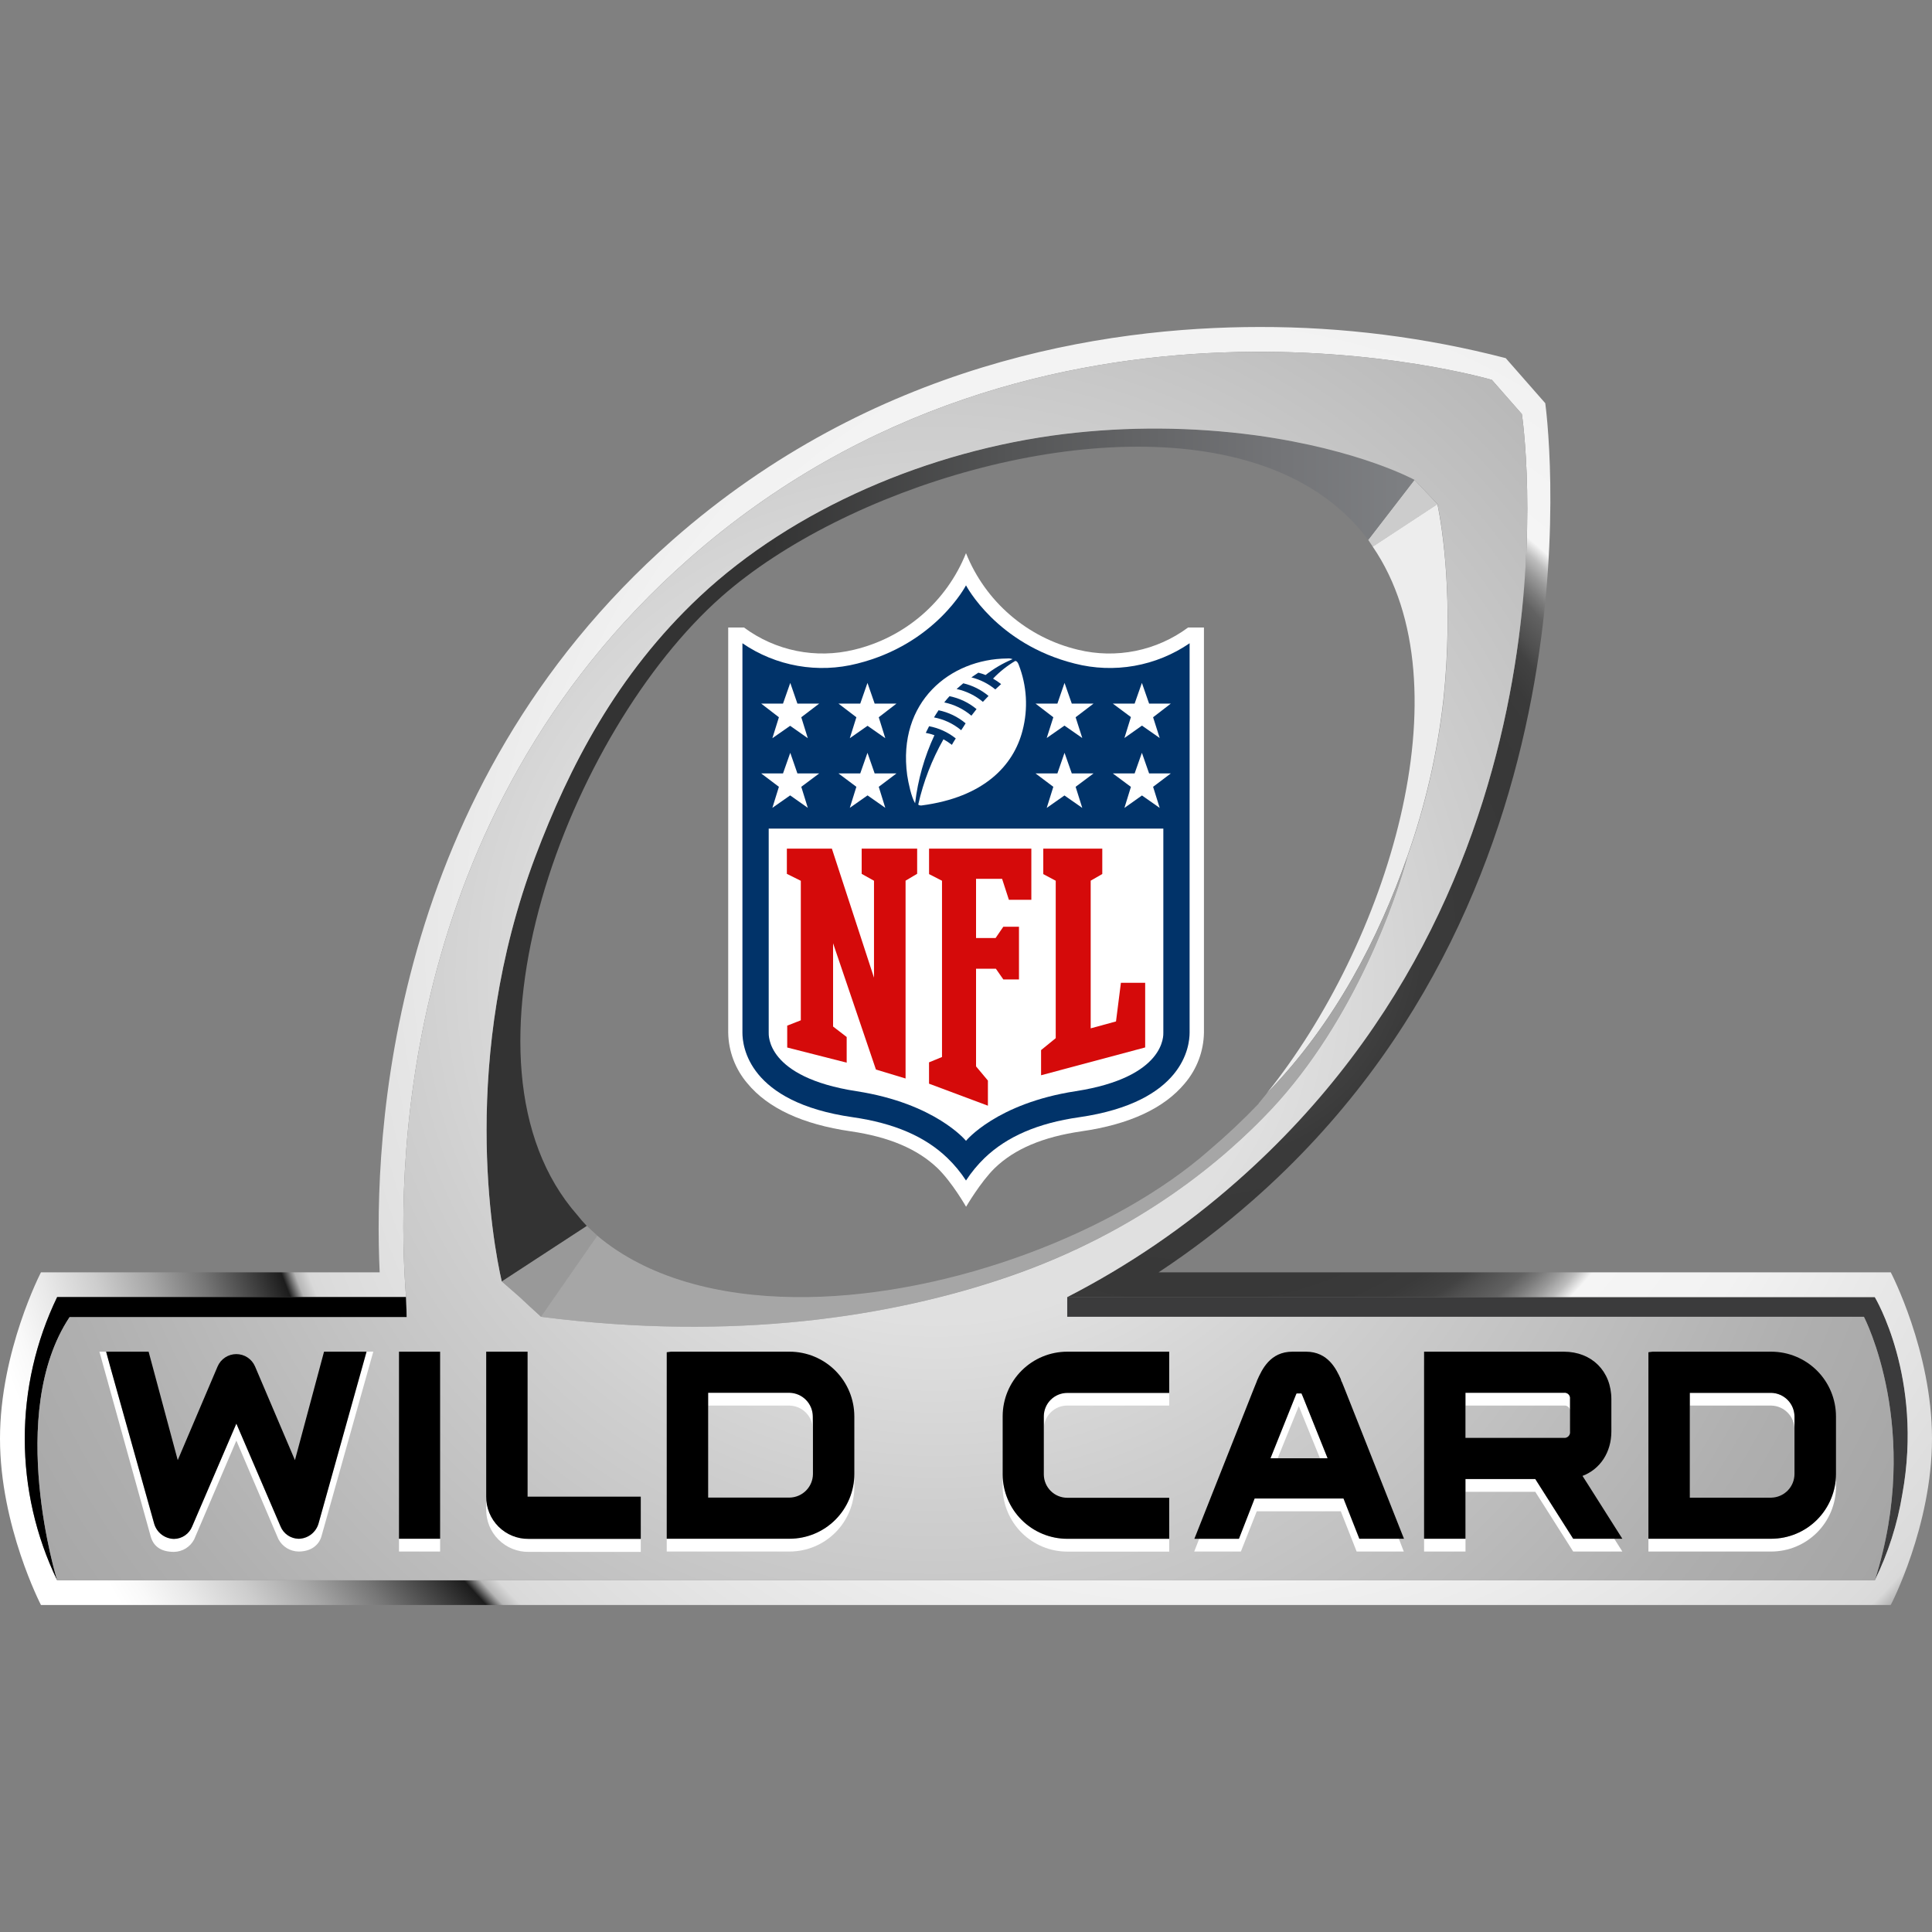 <svg width="500" height="500" viewBox="0 0 500 500" fill="none" xmlns="http://www.w3.org/2000/svg">
<rect x="0" y="0" width="500" height="500" fill="#808080" stroke="none"/>
<g id="Property 1=Primary-Raw">
<g id="Layer 2">
<path id="Vector" d="M354.29 140.016L355.27 141.486H355.29L372.03 130.476L366.05 124.176L354.09 139.716L354.29 140.016Z" fill="#CCCCCC"/>
<path id="Vector_2" d="M154.61 319.786C153.81 319.096 152.61 317.956 151.85 317.236L129.85 331.596L134.5 335.686L140.01 340.786L154.61 319.786Z" fill="#999999"/>
<path id="Vector_3" d="M485.21 335.686H276.21V340.786H482.38C482.38 340.786 497.62 370.006 485.21 408.966C488.677 401.912 491.08 394.384 492.34 386.626C497.83 356.556 485.21 335.686 485.21 335.686Z" fill="#3B3B3C"/>
<path id="Vector_4" d="M489.33 329.275H299.85C308.446 323.591 316.639 317.32 324.37 310.505C417.52 228.505 399.91 104.345 399.91 104.345L389.68 92.685C368.884 87.295 347.483 84.587 326 84.625C285.26 84.625 225.82 94.195 174 139.805C100.54 204.525 96.6 294.165 98.26 329.275H10.6C10.6 329.275 0 349.715 0 372.315C0 394.915 10.6 415.375 10.6 415.375H489.33C489.33 415.375 500 394.935 500 372.315C500 349.695 489.33 329.275 489.33 329.275ZM485.21 408.965H14.79C9.274 397.538 6.41 385.014 6.41 372.325C6.41 359.637 9.274 347.112 14.79 335.685H105.09C102.71 306.205 101.89 211.875 178.28 144.615C269.87 63.945 386.09 98.315 386.09 98.315L393.86 107.165C393.86 107.165 411.73 225.035 320.14 305.695C306.794 317.484 292.03 327.561 276.19 335.695H485.19C485.19 335.695 497.81 356.565 492.32 386.695C491.06 394.428 488.664 401.933 485.21 408.965Z" fill="url(#paint0_radial_3_5222)"/>
<path id="Vector_5" d="M18 340.876H105.26L105.09 335.686H14.79C9.275 347.112 6.41 359.637 6.41 372.326C6.41 385.014 9.275 397.539 14.79 408.966C14.79 408.966 1.42 365.856 18 340.876Z" fill="black"/>
<path id="Vector_6" d="M307.48 162.396C303.447 165.388 298.804 167.456 293.882 168.451C288.96 169.447 283.879 169.346 279 168.156C272.516 166.619 266.497 163.545 261.45 159.194C256.403 154.843 252.476 149.343 250 143.156C247.526 149.344 243.599 154.846 238.552 159.197C233.505 163.548 227.485 166.621 221 168.156C216.124 169.343 211.047 169.442 206.128 168.447C201.21 167.451 196.571 165.386 192.54 162.396H188.46V267.246C188.537 272.059 190.287 276.694 193.41 280.356C198.73 286.816 207.74 290.986 220.19 292.786C230.1 294.236 237.44 297.356 242.62 302.306C246.42 305.986 250.02 312.306 250.02 312.306C250.02 312.306 253.79 305.866 257.43 302.306C262.6 297.306 269.95 294.236 279.86 292.786C292.31 291.006 301.32 286.786 306.64 280.356C309.756 276.691 311.502 272.057 311.58 267.246V162.396H307.48Z" fill="white"/>
<path id="Vector_7" d="M307.87 166.476C303.576 169.419 298.704 171.411 293.578 172.318C288.453 173.225 283.192 173.027 278.15 171.736C257.88 166.676 250 151.486 250 151.486C250 151.486 242.14 166.676 221.86 171.736C216.817 173.025 211.557 173.222 206.432 172.315C201.306 171.408 196.434 169.418 192.14 166.476V267.246C192.14 270.676 193.57 285.246 220.69 289.136C231.42 290.676 239.41 294.136 245.15 299.656C246.986 301.417 248.614 303.383 250 305.516C251.388 303.388 253.012 301.422 254.84 299.656C260.61 294.136 268.6 290.656 279.31 289.136C306.43 285.206 307.86 270.676 307.87 267.246V166.476Z" fill="#013369"/>
<path id="Vector_8" d="M250 295.245C250 295.245 257.88 285.565 278.34 282.405C301.77 278.785 301.07 267.795 301.07 267.225V214.445H198.94V267.225C198.94 267.795 198.24 278.785 221.67 282.405C242.14 285.565 250 295.245 250 295.245Z" fill="white"/>
<path id="Vector_9" d="M226.19 253.025V227.935L223 226.155V219.625H237.36V226.135L234.36 227.915V279.115L226.69 276.795L215.6 244.115V265.665L219.12 268.375V275.015L203.73 271.095V265.435L207.25 264.055V227.945L203.64 226.155V219.625H215.29L226.19 253.025Z" fill="#D50A0A"/>
<path id="Vector_10" d="M252.6 275.975L255.67 279.655V286.155L240.43 280.455V274.935L243.79 273.555V227.935L240.44 226.215V219.625H266.91V232.865H261.1L259.34 227.435H252.6V242.755H257.66L259.66 239.835H263.71V253.475H259.66L257.73 250.705H252.6V275.975Z" fill="#D50A0A"/>
<path id="Vector_11" d="M269.43 278.275V271.765L273.22 268.675V227.935L270 226.215V219.625H285.27V226.195L282.27 227.915V266.135L288.82 264.345L290.09 254.345H296.37V271.075L269.43 278.275Z" fill="#D50A0A"/>
<path id="Vector_12" d="M201.58 203.626L197 200.166H202.64L204.52 194.826L206.37 200.166H212L207.37 203.626L209.06 209.066L204.49 205.846L199.89 209.066L201.58 203.626Z" fill="white"/>
<path id="Vector_13" d="M221.63 203.626L217 200.166H222.63L224.5 194.826L226.36 200.166H232L227.42 203.626L229.11 209.066L224.52 205.846L219.93 209.066L221.63 203.626Z" fill="white"/>
<path id="Vector_14" d="M201.58 185.626L197 182.096H202.64L204.52 176.736L206.37 182.096H212L207.37 185.626L209.06 191.046L204.49 187.836L199.89 191.046L201.58 185.626Z" fill="white"/>
<path id="Vector_15" d="M221.63 185.626L217 182.096H222.63L224.5 176.736L226.36 182.096H232L227.42 185.626L229.11 191.046L224.52 187.836L219.93 191.046L221.63 185.626Z" fill="white"/>
<path id="Vector_16" d="M300.13 209.086L295.54 205.866L291 209.086L292.68 203.646L288 200.166H293.64L295.52 194.826L297.39 200.166H303L298.42 203.626L300.13 209.086Z" fill="white"/>
<path id="Vector_17" d="M280.09 209.086L275.48 205.866L270.89 209.086L272.6 203.626L268 200.166H273.65L275.5 194.826L277.38 200.166H283L278.37 203.626L280.09 209.086Z" fill="white"/>
<path id="Vector_18" d="M300.13 190.996L295.54 187.786L291 190.996L292.68 185.576L288 182.096H293.64L295.52 176.736L297.39 182.096H303L298.42 185.626L300.13 190.996Z" fill="white"/>
<path id="Vector_19" d="M280.09 190.996L275.48 187.786L270.89 190.996L272.6 185.626L268 182.096H273.65L275.5 176.736L277.38 182.096H283L278.37 185.626L280.09 190.996Z" fill="white"/>
<path id="Vector_20" d="M262.72 171.066C260.615 172.319 258.691 173.854 257 175.626C257.728 176.048 258.426 176.519 259.09 177.036L257.59 178.426C255.784 176.938 253.669 175.872 251.4 175.306C251.98 174.886 252.6 174.496 253.2 174.086C253.834 174.243 254.456 174.447 255.06 174.696C257.199 173.019 259.553 171.637 262.06 170.586C261.612 170.424 261.133 170.366 260.66 170.416C245.89 170.546 232.21 181.626 234.78 200.626C235.09 202.626 235.84 206.266 236.83 207.886C237.547 201.787 239.235 195.842 241.83 190.276C241.101 190.011 240.352 189.807 239.59 189.666C239.96 188.906 240.45 187.946 240.45 187.946C242.974 188.417 245.344 189.502 247.35 191.106C246.87 191.866 246.54 192.376 246.35 192.766C245.661 192.231 244.932 191.75 244.17 191.326C241.183 196.589 238.986 202.263 237.65 208.166C237.65 208.376 238.12 208.486 238.47 208.456C254.72 206.346 262.32 198.046 264.63 189.076C266.111 183.423 265.761 177.447 263.63 172.006C263.48 171.626 263.2 171.026 262.72 171.066ZM248.72 188.956C246.703 187.284 244.294 186.151 241.72 185.666C241.72 185.666 242.46 184.436 242.9 183.816C245.478 184.342 247.884 185.504 249.9 187.196C249.54 187.806 249.13 188.406 248.77 188.956H248.72ZM251.37 185.196C249.357 183.493 246.951 182.321 244.37 181.786C244.78 181.256 245.25 180.696 245.73 180.176C248.305 180.687 250.712 181.835 252.73 183.516C252.28 184.086 251.84 184.626 251.42 185.196H251.37ZM254.37 181.636C252.406 179.994 250.072 178.855 247.57 178.316C248.16 177.766 248.76 177.316 249.3 176.836C251.701 177.404 253.936 178.524 255.83 180.106C255.34 180.626 254.86 181.136 254.39 181.626L254.37 181.636Z" fill="white"/>
<path id="Vector_21" d="M138.56 221.625C118.85 273.875 127.47 321.255 129.85 331.625L151.85 317.265C150.999 316.384 150.195 315.459 149.44 314.495C114.59 274.915 147.25 189.205 186.81 154.345C218.47 126.475 282.51 106.495 324.73 119.845C335.31 123.155 344.52 128.625 351.5 136.525C352.5 137.645 354.09 139.715 354.09 139.715L366.09 124.175H366H366.13C366.13 124.175 351.82 116.345 324.94 112.625C308.503 110.421 291.854 110.31 275.39 112.295C240.47 116.555 205.39 131.545 181.11 154.295C159.54 174.535 147.26 198.555 138.56 221.625Z" fill="url(#paint1_linear_3_5222)"/>
<path id="Vector_22" d="M372 130.475L355.26 141.475C379.97 177.595 358.88 244.475 327.75 283.045C345.5 264.885 356.9 242.495 364.19 221.685C368.876 208.456 372.027 194.733 373.58 180.785C376.17 155.775 373.38 137.085 372 130.475Z" fill="#EDEDED"/>
<path id="Vector_23" d="M327.78 283.055C327.08 283.925 326.38 284.795 325.67 285.635L325.84 285.525C321.772 289.778 317.486 293.816 313 297.625C288.9 318.855 246.4 335.145 209 335.685C207.84 335.685 206.7 335.685 205.56 335.685C185.87 335.455 167.5 330.685 154.56 319.785L139.96 340.785C189.96 347.225 230.75 340.785 260.9 330.415C295.3 318.625 317.21 299.625 328.88 287.215C350.72 263.965 361.48 232.055 364.22 221.695C356.93 242.505 345.53 264.895 327.78 283.055Z" fill="#A6A6A6"/>
<path id="Vector_24" d="M482.38 340.785H276.19V335.685C292.03 327.551 306.794 317.473 320.14 305.685C411.73 225.025 393.86 107.155 393.86 107.155L386.09 98.305C386.09 98.305 269.87 63.945 178.28 144.625C101.89 211.885 102.71 306.215 105.09 335.695L105.26 340.885H18C1.42 365.885 14.79 408.975 14.79 408.975H485.21C497.62 370.005 482.38 340.785 482.38 340.785ZM140.01 340.785C138.87 339.785 134.5 335.685 134.49 335.685L129.85 331.625C127.47 321.245 118.85 273.865 138.56 221.625C147.26 198.625 159.56 174.575 181.11 154.365C205.39 131.625 240.47 116.625 275.39 112.325C291.854 110.339 308.503 110.45 324.94 112.655C351.82 116.345 366.05 124.175 366.05 124.175L372.05 130.475C373.4 137.085 376.19 155.775 373.63 180.795C372.076 194.743 368.926 208.466 364.24 221.695C361.5 232.055 350.74 263.965 328.9 287.215C317.21 299.625 295.3 318.625 261 330.415C230.8 340.785 190 347.225 140 340.785H140.01Z" fill="url(#paint2_radial_3_5222)"/>
<path id="Vector_25" d="M94.861 349.815L93.941 353.125L82.451 394.275C82.136 395.409 81.464 396.41 80.534 397.131C79.604 397.852 78.467 398.253 77.29 398.275C76.28 398.258 75.297 397.944 74.464 397.374C73.63 396.803 72.982 396 72.6 395.065L61.17 368.385L49.73 394.995C49.353 395.943 48.701 396.756 47.858 397.331C47.016 397.907 46.021 398.218 45.001 398.225C43.825 398.203 42.689 397.801 41.761 397.08C40.833 396.359 40.163 395.358 39.85 394.225L28.41 353.125L27.511 349.815H25.73L39.001 397.625C39.63 399.915 41.35 401.625 45.001 401.625C46.086 401.612 47.147 401.304 48.072 400.736C48.996 400.167 49.749 399.358 50.251 398.395L61.17 372.825L72.05 398.325C72.553 399.283 73.306 400.087 74.228 400.652C75.151 401.217 76.209 401.522 77.29 401.535C80.481 401.535 82.57 399.875 83.21 397.535L96.611 349.795L94.861 349.815Z" fill="white"/>
<path id="Vector_26" d="M39.89 394.274C40.202 395.407 40.873 396.409 41.801 397.13C42.729 397.851 43.865 398.252 45.04 398.274C46.053 398.26 47.04 397.945 47.874 397.37C48.709 396.795 49.355 395.986 49.73 395.044L61.17 368.434L72.6 395.014C72.982 395.95 73.629 396.753 74.463 397.323C75.297 397.894 76.28 398.207 77.29 398.224C78.466 398.203 79.604 397.801 80.534 397.081C81.463 396.36 82.136 395.358 82.45 394.224L93.94 353.124L94.86 349.814H83.86L76.33 377.884L66 353.624C65.593 352.679 64.917 351.873 64.057 351.307C63.197 350.741 62.19 350.439 61.16 350.439C60.13 350.439 59.123 350.741 58.263 351.307C57.403 351.873 56.727 352.679 56.32 353.624L46 377.884L38.46 349.814H27.46L28.36 353.124L39.89 394.274Z" fill="black"/>
<path id="Vector_27" d="M113.9 398.225H103.26V401.535H113.9V398.225Z" fill="white"/>
<path id="Vector_28" d="M125.83 387.266V390.626C125.81 392.076 126.081 393.515 126.626 394.859C127.172 396.203 127.981 397.423 129.007 398.449C130.032 399.474 131.253 400.284 132.597 400.829C133.941 401.375 135.38 401.646 136.83 401.626H165.83V398.226H136.83C135.383 398.246 133.947 397.976 132.606 397.433C131.265 396.89 130.046 396.084 129.021 395.063C127.997 394.041 127.186 392.826 126.638 391.487C126.09 390.148 125.815 388.712 125.83 387.266Z" fill="white"/>
<path id="Vector_29" d="M204.35 398.225H172.55V401.535H204.35C208.792 401.529 213.051 399.762 216.192 396.619C219.332 393.477 221.097 389.217 221.1 384.775V381.475C221.095 385.915 219.328 390.173 216.188 393.313C213.048 396.453 208.791 398.219 204.35 398.225Z" fill="white"/>
<path id="Vector_30" d="M204.35 360.455H183.27V363.765H204.35C205.946 363.804 207.464 364.462 208.584 365.601C209.704 366.739 210.337 368.268 210.35 369.865V366.555C210.335 364.959 209.701 363.431 208.581 362.293C207.462 361.156 205.945 360.496 204.35 360.455Z" fill="white"/>
<path id="Vector_31" d="M276.23 398.225C271.814 398.228 267.576 396.484 264.44 393.374C261.304 390.265 259.525 386.041 259.49 381.625V384.875C259.503 389.307 261.275 393.552 264.415 396.68C267.555 399.807 271.808 401.56 276.24 401.555H302.59V390.885V398.225H276.23Z" fill="white"/>
<path id="Vector_32" d="M302.59 360.455H276.23C274.628 360.45 273.09 361.077 271.949 362.201C270.808 363.325 270.158 364.854 270.14 366.455V369.755C270.158 368.152 270.81 366.622 271.953 365.497C273.096 364.373 274.637 363.747 276.24 363.755H302.59V353.125V360.455Z" fill="white"/>
<path id="Vector_33" d="M362 398.224H351.77L347.67 387.814H324.67L320.56 398.224H310.36C310.13 398.824 309.89 399.424 309.65 400.044L309.06 401.534H321.14L325.25 391.124H347L351.1 401.534H363.3L362.72 400.044C362.49 399.424 362.26 398.824 362 398.224Z" fill="white"/>
<path id="Vector_34" d="M330.67 377.376L336.13 363.906L341.6 377.376H343.6L337.21 361.456C337.04 361.026 336.92 360.766 336.84 360.596H335.57C335.5 360.756 335.37 361.026 335.2 361.456L328.82 377.376H330.67Z" fill="white"/>
<path id="Vector_35" d="M379.27 363.766H404.71C404.926 363.731 405.148 363.747 405.358 363.814C405.567 363.88 405.758 363.995 405.914 364.149C406.071 364.303 406.19 364.491 406.26 364.699C406.33 364.907 406.351 365.129 406.32 365.346V362.056C406.352 361.838 406.333 361.615 406.263 361.405C406.193 361.195 406.076 361.005 405.919 360.849C405.762 360.694 405.571 360.577 405.361 360.509C405.151 360.44 404.928 360.422 404.71 360.456H379.26V372.126L379.27 363.766Z" fill="white"/>
<path id="Vector_36" d="M407.14 398.225L397.33 382.775H379.26V398.225H368.55V401.535H379.27V386.075H397.33L407.14 401.535H419.86L417.77 398.225H407.14Z" fill="white"/>
<path id="Vector_37" d="M437.32 363.765H458.41C460.003 363.799 461.52 364.451 462.64 365.584C463.76 366.717 464.395 368.242 464.41 369.835V366.555C464.398 364.958 463.765 363.429 462.645 362.291C461.525 361.152 460.007 360.494 458.41 360.455H437.32V387.625V363.765Z" fill="white"/>
<path id="Vector_38" d="M475.15 381.475C475.145 385.914 473.38 390.169 470.242 393.309C467.104 396.449 462.849 398.217 458.41 398.225H426.61V401.535H458.41C462.851 401.527 467.107 399.758 470.246 396.616C473.384 393.474 475.148 389.215 475.15 384.775V381.475Z" fill="white"/>
<path id="Vector_39" d="M103.26 353.124V398.224H113.9V353.124V349.814H103.26V353.124Z" fill="black"/>
<path id="Vector_40" d="M136.54 353.124V349.814H125.83V387.264C125.81 388.715 126.081 390.154 126.626 391.498C127.172 392.841 127.981 394.062 129.007 395.088C130.032 396.113 131.253 396.923 132.597 397.468C133.941 398.014 135.38 398.285 136.83 398.264H165.83V387.334H136.54V353.124Z" fill="black"/>
<path id="Vector_41" d="M172.55 349.954V398.224H204.35C208.791 398.219 213.048 396.453 216.188 393.313C219.328 390.173 221.095 385.915 221.1 381.474V366.554C221.095 362.115 219.328 357.858 216.187 354.72C213.047 351.581 208.79 349.817 204.35 349.814H173.65L172.55 349.954ZM210.39 369.864V381.474C210.377 383.071 209.744 384.6 208.624 385.739C207.505 386.877 205.986 387.536 204.39 387.574H183.27V360.454H204.35C205.945 360.496 207.462 361.155 208.582 362.293C209.701 363.431 210.335 364.958 210.35 366.554L210.39 369.864Z" fill="black"/>
<path id="Vector_42" d="M270.14 366.494C270.159 364.893 270.809 363.364 271.95 362.24C273.09 361.117 274.629 360.489 276.23 360.494H302.59V349.814H276.23C271.8 349.812 267.55 351.566 264.412 354.693C261.273 357.82 259.503 362.064 259.49 366.494V381.624C259.519 386.044 261.296 390.273 264.433 393.387C267.569 396.501 271.81 398.247 276.23 398.244H302.59V387.624H276.23C274.629 387.63 273.09 387.002 271.95 385.878C270.809 384.755 270.159 383.226 270.14 381.624V366.494Z" fill="black"/>
<path id="Vector_43" d="M324.7 387.814H347.7L351.8 398.224H363.35L362.76 396.744C352.96 371.904 349.3 362.744 347.93 359.264C347.36 357.864 347.17 357.324 347.18 357.564L346.99 356.894C345.86 354.414 343.74 349.814 337.99 349.814H334.49C328.69 349.814 326.59 354.434 325.32 357.284C325.32 357.404 325.12 357.794 324.53 359.284C323.15 362.734 319.53 371.924 309.69 396.764L309.1 398.244H320.64L324.7 387.814ZM335.55 360.624H336.82C336.9 360.794 337.02 361.054 337.19 361.484L343.58 377.404H328.8L335.18 361.484C335.35 361.024 335.48 360.754 335.55 360.624Z" fill="black"/>
<path id="Vector_44" d="M379.26 382.774H397.33L407.14 398.224H419.86L411.17 384.504L409.55 381.964C414.13 380.224 417.02 375.854 417.02 370.454V362.124C417.02 354.874 411.96 349.814 404.71 349.814H368.55V398.224H379.26V382.774ZM379.26 360.454H404.71C404.928 360.421 405.151 360.439 405.361 360.507C405.571 360.575 405.762 360.692 405.919 360.848C406.076 361.003 406.193 361.194 406.263 361.403C406.333 361.613 406.352 361.836 406.32 362.054V370.454C406.354 370.676 406.336 370.903 406.268 371.117C406.2 371.331 406.083 371.526 405.927 371.687C405.772 371.849 405.581 371.972 405.37 372.048C405.159 372.124 404.933 372.15 404.71 372.124H379.26V360.454Z" fill="black"/>
<path id="Vector_45" d="M475.15 381.474V366.554C475.145 362.116 473.38 357.862 470.241 354.723C467.103 351.585 462.848 349.82 458.41 349.814H427.69L426.61 349.954V398.224H458.41C462.849 398.217 467.104 396.449 470.242 393.309C473.38 390.169 475.145 385.913 475.15 381.474ZM437.32 360.474H458.41C460.007 360.513 461.525 361.172 462.645 362.31C463.765 363.448 464.398 364.978 464.41 366.574V381.494C464.4 383.092 463.768 384.623 462.648 385.762C461.528 386.901 460.008 387.558 458.41 387.594H437.32V360.474Z" fill="black"/>
</g>
</g>
<defs>
<radialGradient id="paint0_radial_3_5222" cx="0" cy="0" r="1" gradientUnits="userSpaceOnUse" gradientTransform="translate(309.13 242.585) scale(324.91 324.91)">
<stop offset="0.05" stop-color="#D3D3D3"/>
<stop offset="0.07" stop-color="#AFAFAF"/>
<stop offset="0.08" stop-color="#8F8F8F"/>
<stop offset="0.09" stop-color="#737373"/>
<stop offset="0.11" stop-color="#5D5D5D"/>
<stop offset="0.13" stop-color="#4C4C4C"/>
<stop offset="0.15" stop-color="#414141"/>
<stop offset="0.18" stop-color="#3A3A3A"/>
<stop offset="0.28" stop-color="#383838"/>
<stop offset="0.32" stop-color="#3A3A3A"/>
<stop offset="0.34" stop-color="#424242"/>
<stop offset="0.35" stop-color="#4F4F4F"/>
<stop offset="0.37" stop-color="#626262"/>
<stop offset="0.38" stop-color="#7B7B7B"/>
<stop offset="0.39" stop-color="#999999"/>
<stop offset="0.4" stop-color="#BDBDBD"/>
<stop offset="0.41" stop-color="#F5F5F5"/>
<stop offset="0.5" stop-color="#F2F2F2"/>
<stop offset="0.74" stop-color="#DBDBDB"/>
<stop offset="0.75" stop-color="#D9D9D9"/>
<stop offset="0.76" stop-color="#B6B6B6"/>
<stop offset="0.77" stop-color="#1C1C1C"/>
<stop offset="0.79" stop-color="#3B3B3B"/>
<stop offset="0.83" stop-color="#767676"/>
<stop offset="0.87" stop-color="#A7A7A7"/>
<stop offset="0.91" stop-color="#CDCDCD"/>
<stop offset="0.95" stop-color="#E9E9E9"/>
<stop offset="0.98" stop-color="#F9F9F9"/>
<stop offset="1" stop-color="white"/>
</radialGradient>
<linearGradient id="paint1_linear_3_5222" x1="125.92" y1="221.255" x2="366.05" y2="221.255" gradientUnits="userSpaceOnUse">
<stop offset="0.3" stop-color="#333333"/>
<stop offset="0.57" stop-color="#555657"/>
<stop offset="0.85" stop-color="#737477"/>
<stop offset="1" stop-color="#7E8083"/>
</linearGradient>
<radialGradient id="paint2_radial_3_5222" cx="0" cy="0" r="1" gradientUnits="userSpaceOnUse" gradientTransform="translate(242.31 252.375) scale(297.64 297.64)">
<stop offset="0.3" stop-color="#E0E0E0"/>
<stop offset="0.46" stop-color="#CFCFCF"/>
<stop offset="0.81" stop-color="#AFAFAF"/>
<stop offset="1" stop-color="#A3A3A3"/>
</radialGradient>
</defs>
</svg>
